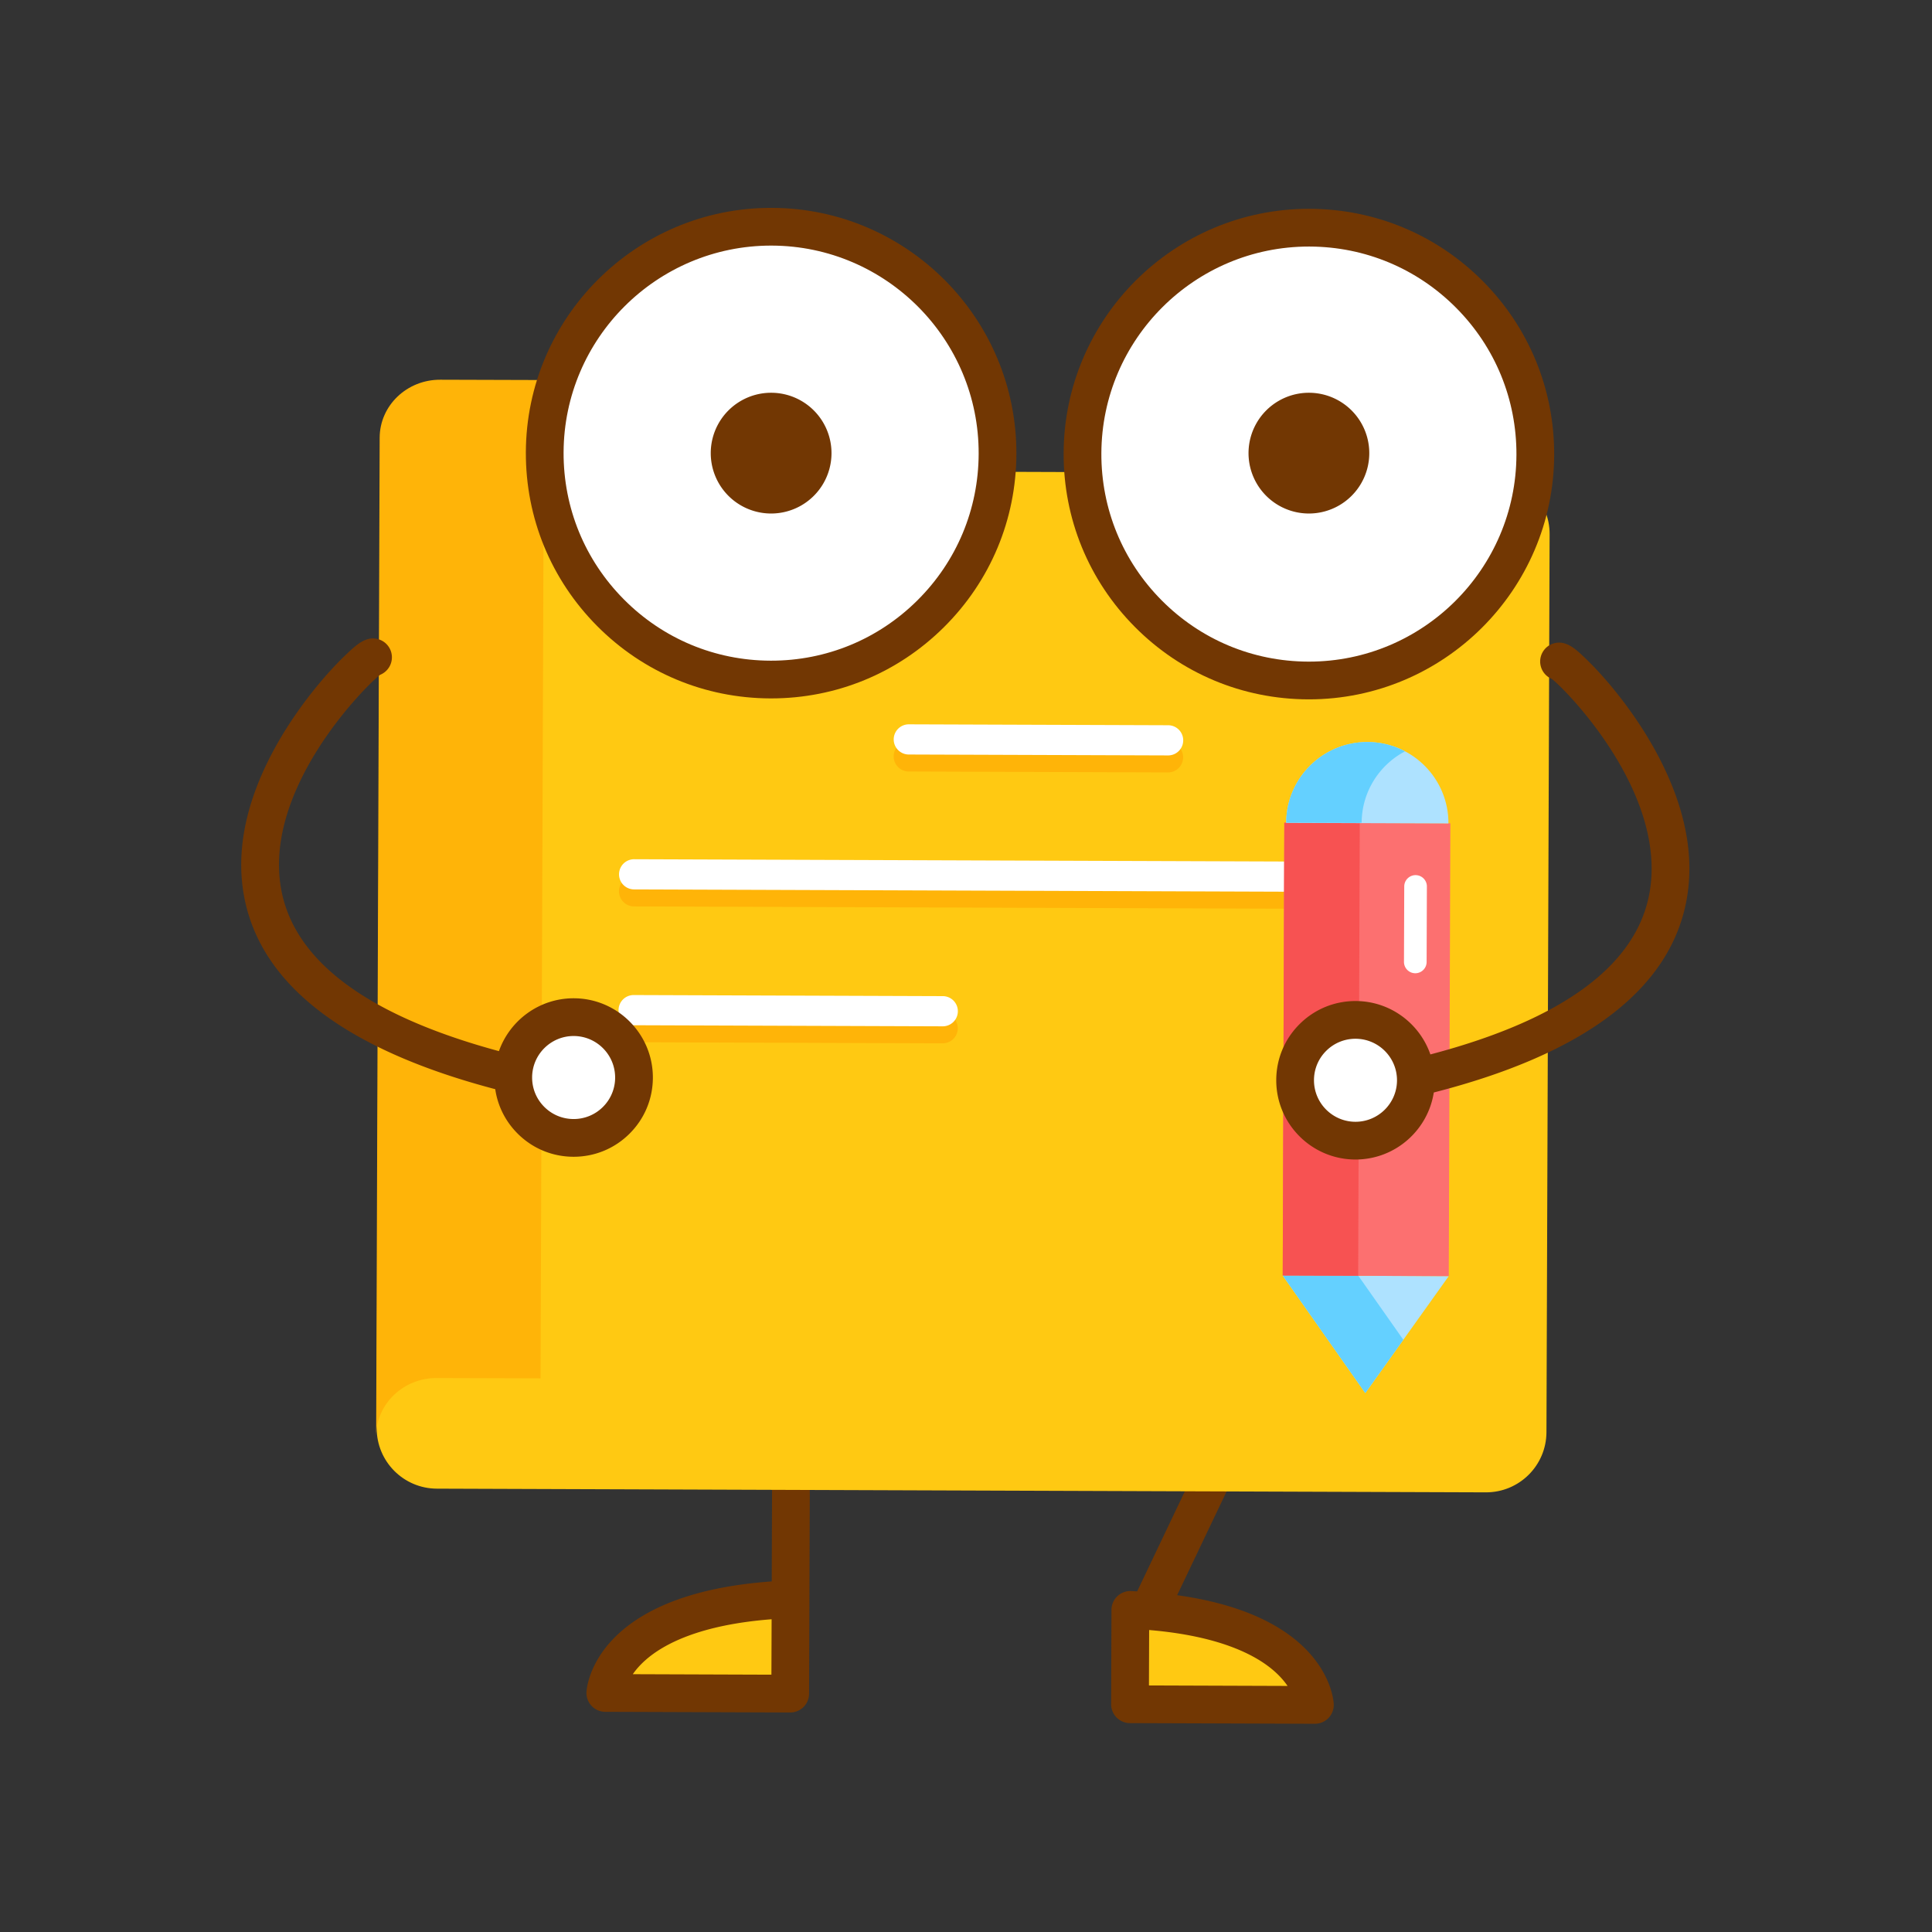 <?xml version="1.0" standalone="no"?><!DOCTYPE svg PUBLIC "-//W3C//DTD SVG 1.1//EN" "http://www.w3.org/Graphics/SVG/1.1/DTD/svg11.dtd"><svg t="1692008459491" class="icon" viewBox="0 0 1024 1024" version="1.1" xmlns="http://www.w3.org/2000/svg" p-id="4108" xmlns:xlink="http://www.w3.org/1999/xlink" width="24" height="24"><rect x="0" y="0" width="1024" height="1024" fill="#333333" stroke="none"/><path d="M599.104 853.287l-0.176 50 97.999 0.345s-1.838-46.007-97.823-50.345z" fill="#FFC912" p-id="4109"></path><path d="M623.915 845.486l28.469-59.742c2.376-4.985 0.26-10.953-4.726-13.329-4.985-2.378-10.953-0.262-13.329 4.726l-31.606 66.325c-1.051-0.059-2.096-0.12-3.169-0.169a10 10 0 0 0-10.452 9.955l-0.176 50c-0.02 5.522 4.442 10.016 9.965 10.035l97.999 0.345h0.035a9.998 9.998 0 0 0 9.992-10.4c-0.08-2.061-2.876-46.593-83.002-57.746z m-14.952 47.836l0.104-29.377c37.967 3.193 57.127 13.561 66.634 22.066 2.945 2.636 5.123 5.217 6.731 7.569l-73.469-0.258z" fill="#723703" p-id="4110"></path><path d="M419.007 847.653l-0.176 50-97.999-0.345c0-0.001 2.162-45.993 98.175-49.655z" fill="#FFC912" p-id="4111"></path><path d="M429.253 776.689c0.02-5.522-4.442-10.016-9.965-10.035h-0.036c-5.506 0-9.98 4.454-10 9.965l-0.217 61.563c-94.632 6.752-98.091 56.475-98.193 58.656a9.998 9.998 0 0 0 9.954 10.469l98 0.345h0.035a10 10 0 0 0 10-9.965l0.176-50c0-0.025-0.003-0.049-0.003-0.074l0.249-70.924z m-93.855 110.669c1.625-2.341 3.82-4.906 6.785-7.521 9.566-8.439 28.797-18.671 66.784-21.598l-0.001 0.379c0 0.027 0.004 0.053 0.004 0.08l-0.102 28.919-73.47-0.259z" fill="#723703" p-id="4112"></path><path d="M787.539 790.974l-555.997-1.957c-17.673-0.062-31.949-14.439-31.887-32.112l1.675-475.997c0.062-17.673 14.439-31.949 32.112-31.887l555.997 1.957c17.673 0.062 31.949 14.439 31.887 32.112l-1.675 475.997c-0.062 17.673-14.439 31.949-32.112 31.887z" fill="#FFC912" p-id="4113"></path><path d="M619.177 409.4l-137.657-0.485a8.001 8.001 0 0 1 0.056-16l137.657 0.485a8.001 8.001 0 0 1-0.056 16zM694.216 481.677l-358.286-1.261a8.001 8.001 0 0 1 0.056-16l358.286 1.261a8.001 8.001 0 0 1-0.056 16zM499.734 552.981l-164.058-0.577a8.001 8.001 0 0 1 0.056-16l164.058 0.577a8.001 8.001 0 0 1-0.056 16z" fill="#FFB408" p-id="4114"></path><path d="M619.238 400.392h-0.029l-137.658-0.485a8.001 8.001 0 0 1 0.028-16h0.029l137.658 0.485a8.001 8.001 0 0 1-0.028 16zM694.277 472.668h-0.029l-358.286-1.261a8.001 8.001 0 0 1 0.028-16h0.029l358.286 1.261a8.001 8.001 0 0 1-0.028 16zM499.794 543.972h-0.029l-164.057-0.577a8.001 8.001 0 0 1 0.028-16h0.029l164.057 0.577a8.001 8.001 0 0 1-0.028 16z" fill="#FFFFFF" p-id="4115"></path><path d="M723.639 738.354l-43.781-62.285 88 0.31z" fill="#AEE2FF" p-id="4116"></path><path d="M680.716 436.06l88 0.308-0.84 240-88-0.308z" fill="#FC7070" p-id="4117"></path><path d="M767.702 436.437c0.084-23.748-19.1-43.068-42.848-43.151-23.748-0.084-43.068 19.1-43.151 42.848" fill="#AEE2FF" p-id="4118"></path><path d="M679.858 676.069l43.781 62.285 20.15-28.241-23.831-33.903z" fill="#64D0FF" p-id="4119"></path><path d="M719.858 676.069l0.844-239.797-39-0.137 0.002-0.06-1.001-0.004-0.845 239.998 40.099 0.141-0.099-0.141z" fill="#F75252" p-id="4120"></path><path d="M720.703 436.071l1.001 0.004c0.081-16.445 9.388-30.687 22.994-37.853a42.788 42.788 0 0 0-19.845-4.935c-23.728-0.083-43.033 19.068-43.149 42.788l38.998 0.137 0.001-0.141z" fill="#64D0FF" p-id="4121"></path><path d="M720.702 436.272v-0.06l-38.998-0.137-0.002 0.06 39 0.137z" fill="#AEE2FF" p-id="4122"></path><path d="M201.231 231.991l-1.862 529.126c0.06-17.034 14.435-30.792 32.108-30.73s23.021 0.081 55.021 0.165l1.862-529.126c-32-0.084-37.348-0.103-55.021-0.165-17.673-0.062-32.048 13.696-32.108 30.73z" fill="#FFB408" p-id="4123"></path><path d="M408.712 240.172m-120 0a120 120 0 1 0 240 0 120 120 0 1 0-240 0Z" fill="#FFFFFF" p-id="4124"></path><path d="M409.17 110.172l-0.464-0.001c-71.466 0-129.741 58.019-129.993 129.543-0.122 34.724 13.285 67.417 37.752 92.057s57.065 38.277 91.789 38.399l0.471 0.001c34.546 0 67.059-13.398 91.586-37.753 24.64-24.467 38.277-57.065 38.399-91.79 0.253-71.68-57.858-130.203-129.54-130.456z m77.05 208.055c-20.755 20.609-48.263 31.945-77.497 31.945l-0.398-0.001c-29.382-0.103-56.964-11.642-77.667-32.492-20.703-20.849-32.048-48.513-31.944-77.895 0.213-60.524 49.517-109.613 109.994-109.613l0.393 0.001c60.653 0.213 109.825 49.733 109.611 110.387-0.104 29.382-11.643 56.965-32.492 77.668z" fill="#723703" p-id="4125"></path><path d="M408.712 240.172m-32 0a32 32 0 1 0 64 0 32 32 0 1 0-64 0Z" fill="#723703" p-id="4126"></path><path d="M693.746 240.673m-120 0a120 120 0 1 0 240 0 120 120 0 1 0-240 0Z" fill="#FFFFFF" p-id="4127"></path><path d="M785.993 149.074c-24.468-24.64-57.065-38.277-91.789-38.399l-0.465-0.001c-71.467 0-129.74 58.018-129.992 129.542-0.122 34.724 13.285 67.417 37.752 92.058 24.468 24.64 57.065 38.277 91.79 38.399l0.465 0.001c71.466 0 129.739-58.019 129.991-129.543 0.122-34.724-13.285-67.417-37.752-92.057z m-92.241 201.6l-0.393-0.001c-29.382-0.104-56.965-11.643-77.668-32.492-20.703-20.85-32.048-48.513-31.944-77.895 0.213-60.524 49.517-109.613 109.993-109.613l0.394 0.001c29.382 0.103 56.965 11.642 77.667 32.492 20.703 20.849 32.048 48.513 31.944 77.895-0.213 60.523-49.516 109.615-109.993 109.613z" fill="#723703" p-id="4128"></path><path d="M693.746 240.172m-32 0a32 32 0 1 0 64 0 32 32 0 1 0-64 0Z" fill="#723703" p-id="4129"></path><path d="M304.036 571.109m-32 0a32 32 0 1 0 64 0 32 32 0 1 0-64 0Z" fill="#FFFFFF" p-id="4130"></path><path d="M304.184 529.108h-0.148c-18.244 0-33.818 11.708-39.595 28.019-70.471-19.08-109.367-48.375-115.647-87.131-8.544-52.731 44.804-106.321 52.651-112.322a9.976 9.976 0 0 0 5.792-6.214c1.693-5.257-1.196-10.891-6.453-12.584-6.589-2.122-11.916 2.902-17.064 7.763-11.179 10.553-27.302 29.662-39.026 51.646-15.836 29.693-20.534 57.583-13.964 82.896 11.359 43.765 55.696 76.082 131.758 96.109 1.293 8.82 5.348 16.968 11.746 23.412 7.905 7.961 18.437 12.366 29.655 12.406h0.152c11.162 0 21.665-4.328 29.589-12.197 7.96-7.904 12.366-18.437 12.406-29.655 0.081-23.158-18.693-42.066-41.852-42.148z m15.354 57.612a21.853 21.853 0 0 1-15.499 6.389h-0.08c-5.876-0.021-11.393-2.328-15.534-6.498s-6.41-9.703-6.389-15.579c0.042-12.104 9.904-21.923 21.999-21.923h0.078c12.13 0.043 21.965 9.946 21.922 22.077a21.85 21.85 0 0 1-6.497 15.534z" fill="#723703" p-id="4131"></path><path d="M718.438 572.567m-32 0a32 32 0 1 0 64 0 32 32 0 1 0-64 0Z" fill="#FFFFFF" p-id="4132"></path><path d="M878.997 400.875c-11.567-22.064-27.556-41.288-38.661-51.921-5.115-4.897-10.404-9.963-17.013-7.886-5.269 1.656-8.197 7.269-6.542 12.538a9.977 9.977 0 0 0 5.749 6.256c7.81 6.061 60.773 60.022 51.859 112.689-6.553 38.711-45.654 67.732-116.257 86.315-5.677-16.397-21.237-28.234-39.546-28.299h-0.152c-11.161 0-21.665 4.328-29.589 12.196-7.961 7.905-12.366 18.437-12.406 29.655-0.082 23.159 18.692 42.066 41.852 42.148h0.149c20.94 0 38.374-15.418 41.499-35.525 76.202-19.491 120.767-51.495 132.435-95.178 6.748-25.264 2.248-53.186-13.377-82.988zM718.438 594.567h-0.078c-12.131-0.043-21.965-9.947-21.922-22.078a21.855 21.855 0 0 1 6.498-15.533 21.853 21.853 0 0 1 15.499-6.389h0.08c12.131 0.043 21.965 9.947 21.923 22.077-0.042 12.105-9.905 21.923-22 21.923z" fill="#723703" p-id="4133"></path><path d="M750.139 515.841l-0.021-0.001a6 6 0 0 1-5.979-6.021l0.141-40a6 6 0 0 1 6-5.979h0.021a6.002 6.002 0 0 1 5.979 6.021l-0.141 40a6.002 6.002 0 0 1-6 5.98z" fill="#FFFFFF" p-id="4134"></path></svg>